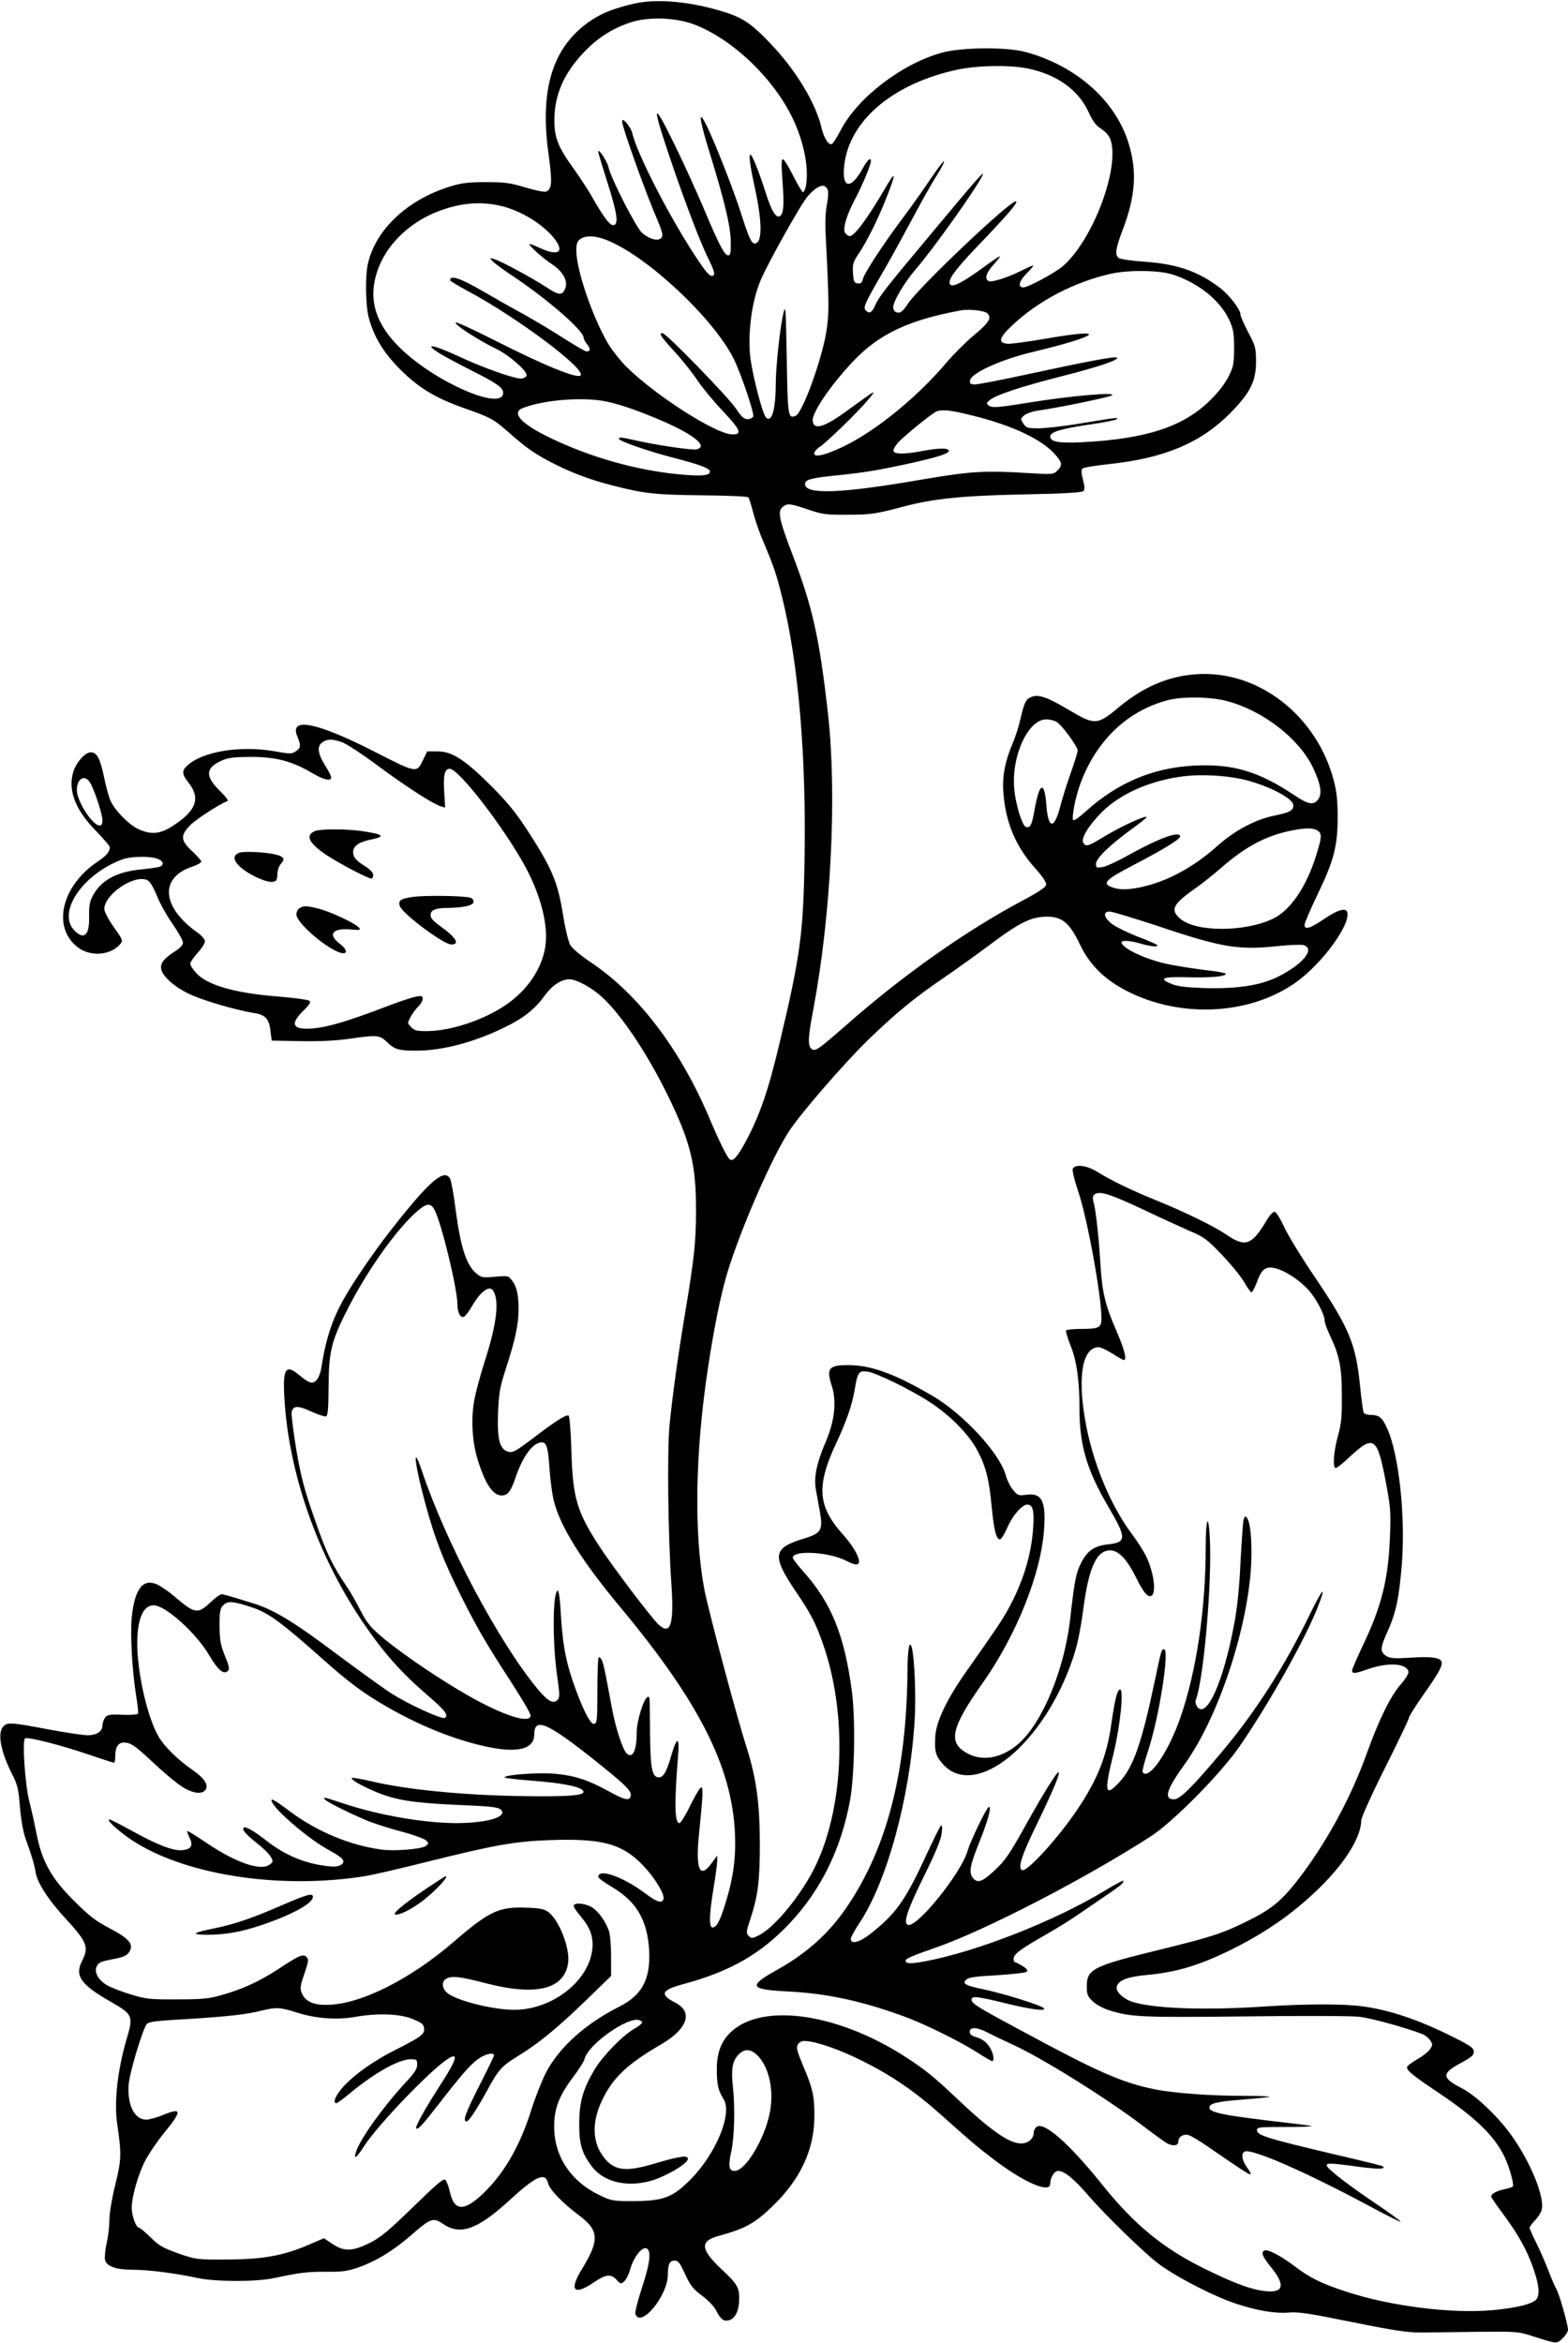 <?xml version="1.0" standalone="no"?>
<!DOCTYPE svg PUBLIC "-//W3C//DTD SVG 20010904//EN"
 "http://www.w3.org/TR/2001/REC-SVG-20010904/DTD/svg10.dtd">
<svg version="1.0" xmlns="http://www.w3.org/2000/svg"
 width="857pt" height="1280pt" viewBox="0 0 857 1280"
 preserveAspectRatio="xMidYMid meet">
<g transform="translate(0,1280) scale(0.1,-0.1)"
fill="#000000" stroke="none">
<path d="M3465 12780 c-117 -27 -187 -56 -254 -105 -195 -143 -262 -371 -212
-724 20 -148 18 -185 -15 -198 -9 -3 -60 7 -113 23 -83 25 -112 29 -216 29
-97 0 -134 -5 -195 -24 -233 -72 -406 -234 -449 -421 -16 -67 -13 -227 4 -294
28 -106 81 -193 174 -286 102 -101 192 -155 351 -211 144 -51 156 -57 247
-137 96 -85 146 -118 248 -169 95 -48 195 -85 308 -114 179 -46 235 -52 491
-55 137 -1 252 -6 256 -11 4 -4 15 -39 25 -78 10 -38 31 -101 47 -140 69 -164
80 -196 112 -325 90 -359 134 -873 123 -1453 -7 -395 -25 -520 -139 -997 -62
-261 -111 -398 -193 -546 -38 -67 -59 -89 -75 -79 -14 8 -57 95 -110 220 -160
380 -389 682 -647 855 -57 38 -105 78 -116 97 -10 18 -27 86 -38 155 -30 190
-60 263 -207 488 -56 85 -106 145 -191 230 -142 141 -211 185 -290 185 l-56 0
-21 -43 c-37 -78 -33 -78 -274 45 -311 158 -460 187 -415 80 21 -50 19 -64 -9
-82 -22 -15 -32 -14 -117 1 -186 32 -392 -1 -476 -79 -30 -27 -29 -47 6 -91
69 -86 45 -154 -83 -237 -70 -46 -121 -51 -191 -18 -52 25 -130 104 -152 157
-9 20 -24 77 -34 125 -21 102 -39 137 -73 137 -32 0 -82 -58 -97 -112 -27
-100 14 -204 127 -319 41 -42 74 -81 74 -87 0 -26 -17 -46 -69 -81 -197 -134
-247 -359 -105 -467 67 -51 175 -44 228 15 20 22 20 22 -32 96 -29 41 -52 85
-52 98 0 81 163 191 234 159 15 -7 33 -35 54 -87 17 -42 56 -112 87 -155 30
-44 55 -88 55 -100 0 -12 -15 -29 -40 -45 -58 -37 -80 -61 -80 -90 0 -41 64
-102 154 -145 72 -35 253 -88 358 -105 57 -9 79 -32 86 -95 l7 -55 160 -3
c106 -2 196 3 265 13 150 22 165 20 203 -16 44 -43 65 -49 162 -49 141 0 314
45 480 126 108 52 168 100 222 175 41 56 91 89 135 89 38 0 120 -44 176 -95
106 -96 248 -307 362 -540 125 -255 155 -380 154 -630 0 -171 -10 -262 -59
-555 -39 -231 -72 -474 -86 -619 -13 -146 -8 -592 10 -857 16 -228 -3 -291
-70 -229 -41 39 -252 318 -323 427 -123 189 -146 266 -153 521 -3 103 -10 190
-15 193 -12 8 -62 -23 -176 -109 -120 -91 -131 -97 -160 -86 -42 16 -55 69
-50 209 5 112 9 138 45 250 49 152 65 224 67 310 1 83 -9 131 -36 165 -20 26
-23 26 -92 20 -64 -6 -74 -5 -99 15 -57 45 -89 140 -117 353 -10 81 -24 156
-30 167 -32 60 -116 -14 -332 -291 -87 -112 -195 -270 -246 -360 -67 -118
-101 -222 -127 -388 -4 -24 -16 -52 -26 -62 -22 -22 -39 -17 -99 33 -69 56
-85 28 -76 -126 23 -411 179 -857 424 -1221 116 -172 211 -280 365 -412 91
-79 110 -104 88 -118 -16 -10 -201 75 -291 133 -47 30 -179 126 -295 212 -235
177 -347 245 -456 279 -148 46 -167 51 -179 51 -7 0 -35 -20 -61 -45 -70 -65
-84 -62 -200 37 -31 26 -73 55 -93 63 -76 32 -120 -27 -136 -180 -9 -90 2
-293 24 -429 8 -49 13 -93 10 -98 -3 -5 -42 -8 -86 -6 -69 3 -82 0 -94 -16 -8
-11 -14 -30 -14 -41 0 -34 -31 -55 -80 -55 -23 0 -113 13 -199 29 -223 42
-239 43 -262 20 -35 -35 -16 -137 47 -261 30 -59 35 -81 43 -181 6 -71 18
-136 31 -173 31 -84 49 -144 55 -184 8 -55 71 -152 162 -250 119 -129 130
-157 92 -232 -42 -81 -9 -129 151 -221 128 -73 130 -79 91 -210 -48 -165 -68
-338 -51 -457 25 -171 24 -197 -10 -335 -18 -73 -32 -156 -32 -190 0 -33 -6
-91 -15 -128 -8 -38 -12 -79 -9 -93 9 -36 60 -54 153 -54 86 0 238 -20 352
-45 99 -21 322 -22 422 0 135 29 182 35 284 34 84 -1 114 3 174 24 97 34 189
90 288 176 108 94 120 98 175 61 94 -64 188 -30 362 129 147 135 197 157 212
92 8 -33 80 -108 165 -171 115 -86 118 -136 15 -304 -66 -110 -38 -138 68 -66
68 46 94 49 126 15 22 -24 25 -24 42 -8 10 9 26 41 34 71 19 63 63 118 87 109
28 -11 20 -82 -25 -217 -23 -70 -39 -134 -35 -143 30 -77 177 102 177 216 0
56 10 77 36 77 21 0 30 -12 58 -73 28 -62 43 -81 92 -118 33 -24 67 -60 76
-78 26 -51 42 -65 72 -57 35 9 56 54 56 118 0 63 -10 80 -102 166 -110 105
-113 149 -10 177 145 40 195 67 291 159 155 148 232 312 232 496 1 106 -10
155 -62 275 -32 77 -38 98 -29 115 6 11 21 20 34 20 60 0 192 -45 321 -110
153 -76 282 -164 413 -280 188 -168 221 -195 312 -264 164 -123 300 -180 300
-126 0 34 22 70 44 70 33 0 88 -45 164 -134 87 -101 295 -304 377 -368 93 -72
301 -180 429 -223 115 -38 214 -55 288 -49 52 5 113 -4 348 -52 234 -47 302
-57 380 -57 52 1 192 2 310 4 210 2 217 2 300 -25 132 -42 128 -42 161 -10 16
15 29 36 29 46 0 28 -49 200 -64 223 -7 11 -27 58 -45 105 -18 46 -48 115 -67
152 -19 37 -34 72 -34 77 0 6 13 24 30 41 16 17 33 43 36 57 18 72 -64 269
-173 418 -75 101 -193 212 -266 248 -109 56 -109 80 0 138 55 30 68 41 68 60
0 20 -16 32 -104 76 -194 98 -356 153 -512 173 -99 13 -318 12 -514 -1 -323
-22 -596 -14 -724 21 -58 15 -106 59 -97 88 11 35 60 53 170 63 161 15 287 54
466 143 198 99 357 214 501 362 123 127 199 256 199 340 0 14 58 143 130 286
71 142 130 265 130 272 0 8 34 62 76 122 83 118 104 155 104 179 0 28 -48 37
-167 29 -96 -6 -116 -4 -138 10 -33 22 -32 44 10 136 45 100 62 181 77 367 20
259 -16 595 -79 736 -28 63 -45 77 -92 77 -16 0 -33 5 -37 11 -4 6 -13 71 -20
143 -24 236 -58 318 -249 601 -71 105 -146 227 -167 273 -21 46 -44 82 -52 82
-8 0 -24 -17 -37 -37 -87 -148 -121 -161 -231 -85 -63 43 -225 122 -373 182
-144 58 -258 114 -331 160 -55 34 -120 41 -131 14 -3 -10 10 -65 30 -123 50
-147 127 -569 127 -695 0 -48 -14 -56 -106 -56 -46 0 -85 -4 -88 -8 -2 -4 8
-40 24 -80 35 -85 50 -194 50 -350 0 -196 40 -333 155 -529 103 -175 104 -199
2 -210 -76 -8 -115 -35 -149 -103 -27 -54 -35 -92 -59 -305 -31 -275 -152
-568 -282 -681 -88 -77 -191 -98 -274 -56 -115 59 -99 138 81 392 181 258 315
591 332 831 12 157 -11 204 -95 193 -44 -6 -49 -4 -73 25 -15 17 -34 55 -42
85 -35 120 -232 332 -399 430 -203 119 -335 168 -458 168 -109 1 -124 -17 -93
-113 28 -85 16 -194 -35 -311 -48 -112 -63 -187 -52 -255 5 -27 15 -81 22
-121 18 -102 8 -119 -89 -148 -168 -51 -174 -93 -45 -285 84 -123 111 -175
151 -290 133 -377 117 -880 -38 -1207 -75 -158 -227 -345 -315 -386 -34 -17
-39 -17 -53 -2 -15 15 -14 23 11 98 40 123 50 204 50 408 -1 225 -19 354 -74
529 -56 174 -205 735 -229 856 -58 305 -51 751 20 1215 34 224 69 396 106 519
73 240 245 633 338 773 66 100 303 373 432 498 150 145 253 230 415 340 63 43
173 122 243 174 169 127 231 158 320 158 81 0 123 -35 178 -151 53 -111 133
-191 255 -254 295 -152 674 -133 927 47 144 103 301 319 279 384 -9 24 -53 11
-125 -38 -77 -52 -108 -62 -108 -33 0 10 31 83 70 164 91 188 111 268 111 424
0 89 -5 140 -21 200 -92 354 -410 602 -745 582 -153 -9 -290 -66 -424 -176
-126 -105 -135 -105 -285 -16 -117 69 -163 84 -202 66 -28 -12 -36 -30 -58
-124 -8 -37 -27 -95 -42 -130 -41 -96 -57 -181 -50 -267 12 -162 67 -294 171
-410 42 -47 65 -81 63 -93 -2 -14 -42 -41 -133 -89 -312 -167 -650 -406 -956
-675 -158 -138 -174 -150 -194 -133 -21 17 -19 63 10 214 97 517 130 1170 81
1611 -47 420 -84 588 -198 884 -72 189 -80 232 -47 254 25 18 37 17 149 -21
65 -22 92 -25 200 -24 131 0 156 4 310 45 164 43 319 59 657 66 216 4 316 10
324 18 8 8 8 24 -2 62 -9 35 -10 54 -3 61 6 6 73 17 150 25 299 32 498 116
659 279 108 110 140 173 140 281 -1 75 -3 85 -43 160 -23 44 -42 87 -42 96 0
28 -60 106 -113 147 -117 89 -234 130 -410 142 -71 5 -135 14 -143 21 -22 18
-17 51 25 161 67 179 76 313 30 463 -71 235 -287 426 -564 501 -103 28 -350
26 -457 -4 -217 -59 -459 -244 -552 -421 -20 -39 -42 -73 -48 -77 -17 -11 -45
30 -58 88 -31 134 -141 316 -277 458 -102 108 -153 143 -253 174 -184 58 -369
75 -495 46z m330 -114 c211 -81 435 -296 540 -518 60 -127 88 -272 69 -367 -4
-17 -10 -31 -15 -31 -5 0 -29 41 -54 90 -25 50 -50 90 -56 90 -8 0 -9 -30 -3
-107 10 -135 8 -183 -10 -201 -21 -21 -49 22 -81 125 -39 122 -76 214 -85 208
-8 -5 0 -64 29 -197 38 -180 37 -288 -4 -288 -18 0 -32 30 -75 165 -17 55 -61
174 -97 265 -127 321 -163 350 -72 58 80 -260 112 -394 113 -478 1 -60 -2 -75
-14 -75 -20 0 -48 53 -131 250 -40 94 -107 242 -150 330 -126 261 -140 260
-53 -1 81 -244 180 -507 226 -598 27 -54 36 -82 29 -89 -14 -14 -35 5 -80 73
-148 217 -340 589 -365 702 -8 34 -55 91 -56 66 0 -32 132 -400 194 -542 14
-32 26 -67 26 -78 0 -40 -58 -35 -110 9 -32 27 -170 296 -184 359 -8 34 -56
107 -56 85 0 -8 23 -83 50 -168 54 -168 63 -233 31 -233 -20 0 -57 51 -120
163 -18 31 -62 98 -98 149 -83 115 -103 166 -103 261 0 137 51 255 159 369 74
79 155 131 255 165 100 33 248 28 351 -11z m1826 -241 c158 -33 275 -118 330
-240 22 -48 39 -71 68 -89 23 -15 43 -38 50 -57 54 -154 -96 -552 -261 -694
-44 -37 -189 -115 -214 -115 -33 0 -26 32 17 76 24 24 40 44 36 44 -4 0 -33
-13 -65 -29 -74 -37 -159 -64 -177 -57 -26 10 -16 45 26 91 23 25 38 45 34 45
-4 0 -37 -22 -74 -49 -144 -106 -201 -132 -201 -93 0 29 47 88 193 239 135
142 186 203 169 203 -36 0 -527 -466 -588 -557 -28 -42 -41 -53 -57 -51 -14 2
-23 11 -25 26 -4 29 59 137 124 212 94 109 328 437 363 510 18 37 -30 -17
-278 -315 -254 -303 -289 -349 -307 -392 -17 -40 -32 -49 -51 -30 -17 17 -12
30 102 227 40 69 111 199 159 289 48 90 105 191 127 224 21 34 39 67 39 75 0
8 -33 -35 -73 -94 -40 -60 -107 -154 -148 -209 -101 -133 -215 -306 -223 -340
-5 -20 -12 -26 -29 -23 -19 3 -22 10 -25 57 -3 48 1 60 31 105 44 64 104 185
150 301 56 141 55 160 -3 60 -98 -168 -170 -265 -196 -265 -6 0 -17 7 -24 16
-17 20 7 102 60 199 35 67 80 175 80 195 0 23 -19 7 -43 -37 -72 -132 -124
-111 -99 40 41 234 278 425 617 497 112 23 287 26 386 5z m-1096 -666 c3 -10
1 -46 -6 -79 -8 -41 -10 -104 -5 -188 18 -359 18 -406 2 -507 -27 -159 -131
-443 -168 -457 -41 -16 -43 -2 -48 314 -5 275 -6 298 -18 248 -19 -80 -42
-292 -42 -390 -1 -141 -23 -213 -54 -180 -20 22 -76 241 -86 336 -13 129 9
296 56 410 35 86 221 419 258 461 55 63 98 76 111 32z m-1787 -84 c115 -27
241 -107 299 -188 48 -67 9 -86 -86 -42 -30 14 -55 24 -57 22 -7 -6 73 -78
122 -110 60 -39 89 -91 74 -131 -16 -42 -35 -41 -107 7 -77 50 -245 141 -283
152 -23 7 -24 7 -10 -10 8 -10 61 -49 117 -86 190 -127 383 -296 383 -334 0
-7 9 -24 20 -37 19 -25 18 -38 -5 -38 -6 0 -63 33 -126 73 -63 41 -166 102
-229 137 -63 34 -156 87 -207 117 -124 72 -183 93 -183 62 0 -4 43 -30 97 -59
265 -141 649 -428 616 -461 -19 -19 -198 54 -472 193 -107 54 -201 98 -209 96
-20 -4 121 -96 213 -140 75 -35 180 -127 173 -150 -3 -7 -14 -14 -26 -16 -31
-5 -211 58 -349 123 -138 64 -194 72 -98 13 33 -20 107 -59 164 -88 144 -72
181 -97 181 -126 0 -102 -364 54 -557 239 -138 132 -181 266 -134 416 46 148
175 276 340 338 120 45 228 54 339 28z m584 -189 c221 -91 578 -426 688 -646
40 -81 113 -297 107 -315 -4 -8 -18 -15 -31 -15 -19 0 -34 13 -63 57 -41 62
-382 413 -402 413 -22 0 -10 -18 63 -98 41 -44 98 -115 127 -159 29 -43 93
-120 142 -171 97 -103 106 -128 45 -125 -92 6 -410 209 -570 365 -36 35 -84
96 -107 135 -85 147 -171 400 -171 504 0 38 5 51 22 63 32 22 84 19 150 -8z
m3091 -187 c139 -46 256 -141 305 -246 23 -50 27 -71 27 -153 0 -85 -3 -102
-29 -155 -19 -38 -55 -86 -100 -130 -146 -146 -351 -213 -701 -231 -126 -6
-175 2 -175 31 0 25 56 42 211 65 79 11 148 25 153 30 11 11 -3 9 -215 -26
-81 -13 -176 -24 -213 -24 -60 0 -67 2 -83 26 -16 26 -16 27 5 45 13 10 44 21
70 25 109 15 392 73 409 84 32 20 -231 -3 -457 -40 -167 -27 -197 -29 -215
-16 -15 11 -15 13 3 29 31 28 172 75 397 132 202 51 323 93 298 102 -16 6
-173 -24 -484 -91 -142 -31 -271 -56 -289 -56 -27 0 -31 3 -28 22 5 39 167
113 338 154 380 91 423 135 72 73 -96 -16 -188 -29 -205 -27 -54 5 -47 33 25
100 144 136 341 238 542 283 100 21 265 19 339 -6z m-1016 -211 c25 -25 8 -52
-77 -122 -43 -36 -110 -103 -148 -148 -157 -186 -381 -369 -557 -455 -102 -49
-165 -65 -165 -40 0 8 12 23 27 33 38 24 216 197 267 259 38 46 39 48 11 31
-16 -11 -65 -46 -109 -78 -136 -101 -198 -122 -204 -68 -5 45 96 194 222 327
140 148 303 225 586 277 48 9 131 -1 147 -16z m-2080 -482 c82 -18 184 -54
315 -111 169 -75 238 -135 175 -150 -23 -6 -231 25 -342 51 -70 16 -88 17 -81
5 9 -14 165 -68 294 -101 153 -40 202 -59 202 -76 0 -23 -46 -27 -173 -15
-232 23 -476 92 -692 195 -166 79 -224 141 -157 167 116 45 331 62 459 35z
m1997 -76 c220 -54 380 -130 454 -214 38 -43 40 -58 11 -87 -21 -21 -26 -22
-168 -13 -234 14 -304 10 -591 -39 -423 -73 -620 -80 -620 -22 0 24 32 33 146
45 167 17 234 27 410 65 171 37 239 59 229 75 -9 14 -61 12 -155 -6 -88 -16
-141 -16 -147 2 -2 6 8 25 22 42 28 34 191 166 215 175 31 11 79 6 194 -23z
m1388 -1559 c198 -51 397 -204 474 -364 42 -89 51 -140 30 -172 -24 -36 -55
-31 -129 19 -199 133 -341 175 -555 163 -222 -12 -416 -94 -589 -251 -34 -31
-64 -52 -68 -46 -8 13 11 115 34 182 83 242 257 413 481 472 81 22 231 20 322
-3z m-924 -117 c31 -21 112 -134 112 -154 0 -9 -17 -66 -39 -126 -21 -60 -46
-140 -56 -179 -33 -128 -66 -126 -76 6 -10 136 -38 126 -64 -22 -15 -87 -24
-105 -49 -96 -19 8 -54 119 -62 201 -19 181 74 386 174 386 21 0 48 -7 60 -16z
m-3908 -109 c23 -8 110 -65 192 -126 152 -113 304 -211 347 -224 l24 -7 -5 83
c-6 94 2 129 30 129 49 0 293 -316 411 -531 88 -162 130 -329 111 -444 -20
-120 -98 -235 -215 -315 -117 -80 -293 -140 -423 -143 -62 -1 -75 2 -94 21
-22 22 -22 22 -4 56 10 19 29 45 42 57 13 12 24 31 24 42 0 17 -5 18 -37 12
-21 -4 -85 -25 -143 -47 -248 -95 -364 -128 -454 -128 -79 0 -85 32 -20 96 34
33 44 48 36 56 -6 6 -84 17 -174 24 -239 19 -389 63 -448 131 -17 18 -30 40
-30 49 0 8 18 34 40 58 22 24 40 52 40 63 0 12 -18 33 -46 52 -191 138 -202
297 -24 356 27 9 50 22 50 28 0 6 -23 32 -50 57 -63 58 -65 85 -12 140 30 32
159 116 206 134 6 2 -12 26 -41 54 -82 80 -81 126 5 165 39 18 66 21 162 22
136 0 226 -23 332 -86 68 -40 108 -49 108 -26 0 7 -14 35 -31 62 -42 67 -48
107 -18 129 29 20 54 20 109 1z m4911 -200 c131 -28 281 -101 287 -141 4 -30
-15 -42 -99 -59 -109 -22 -219 -81 -316 -167 -104 -93 -217 -161 -329 -200
-103 -35 -186 -45 -238 -28 -67 22 -50 41 109 124 163 85 255 141 255 156 0
33 -114 -8 -281 -101 -58 -33 -122 -62 -142 -66 -34 -5 -37 -4 -37 18 0 29 78
105 196 190 47 34 83 63 81 66 -9 8 -134 -49 -223 -102 -97 -59 -106 -62 -122
-42 -18 22 25 94 99 169 104 104 273 177 456 198 91 10 211 4 304 -15z m-6285
-27 c26 -50 64 -169 64 -200 0 -19 -5 -28 -16 -28 -38 0 -124 133 -124 193 0
68 47 90 76 35z m6711 -260 c18 -15 16 -37 -13 -130 -54 -174 -141 -301 -236
-347 -157 -75 -428 -74 -511 3 -52 48 -35 78 93 168 36 25 94 72 130 103 138
122 255 183 401 210 75 14 114 12 136 -7z m-6348 -149 c34 -12 41 -33 14 -44
-10 -4 -56 -10 -103 -15 -133 -13 -218 -59 -263 -144 -17 -32 -21 -56 -20
-113 3 -101 -27 -130 -79 -78 -99 99 43 310 261 390 45 17 147 19 190 4z
m5469 -368 c353 -119 444 -133 662 -109 58 6 117 8 133 5 69 -18 -1 -105 -138
-173 -97 -48 -223 -67 -405 -62 -100 4 -146 9 -178 23 -73 30 -48 40 90 36
125 -3 208 4 208 19 0 4 -46 13 -102 19 -57 7 -147 20 -201 31 -124 23 -267
89 -267 122 0 13 50 9 104 -7 57 -17 110 -21 86 -5 -8 5 -56 26 -107 45 -50
20 -110 49 -132 65 -48 35 -56 70 -16 70 14 0 132 -36 263 -79z m-73 -1552
c94 -45 207 -96 252 -116 74 -31 92 -45 173 -130 50 -52 104 -119 121 -149 17
-30 35 -54 39 -54 5 0 19 27 31 59 26 74 53 89 117 67 55 -20 119 -64 166
-116 40 -45 86 -132 86 -165 0 -11 13 -48 30 -83 51 -108 64 -172 64 -327 1
-115 -3 -155 -22 -222 -24 -88 -29 -173 -11 -173 6 0 41 27 76 61 132 123 151
109 198 -141 25 -132 27 -159 22 -295 -9 -234 -46 -381 -148 -594 -32 -68 -59
-130 -59 -137 0 -19 15 -18 83 6 113 40 216 34 225 -13 2 -9 -16 -40 -42 -69
-56 -64 -119 -192 -186 -378 -83 -231 -209 -466 -352 -658 -102 -136 -156
-184 -280 -247 -148 -75 -208 -95 -493 -165 -370 -90 -405 -107 -405 -201 0
-46 4 -55 33 -83 18 -17 58 -39 88 -48 120 -38 176 -40 744 -34 313 4 583 3
626 -2 65 -8 244 -57 342 -94 16 -6 35 -22 44 -35 14 -21 14 -25 -1 -48 -9
-14 -41 -39 -71 -56 -30 -17 -55 -36 -55 -43 0 -19 35 -47 165 -134 210 -140
314 -241 369 -357 27 -57 53 -152 44 -161 -4 -3 -26 -10 -49 -15 -43 -10 -69
-25 -69 -39 0 -4 29 -47 65 -95 83 -112 131 -197 166 -299 32 -91 36 -147 14
-170 -25 -25 -111 -45 -239 -57 -221 -20 -556 22 -794 100 -144 47 -199 75
-289 142 -73 56 -147 94 -163 84 -19 -12 -10 -33 40 -95 76 -95 65 -137 -33
-127 -75 8 -162 39 -322 117 -235 114 -393 243 -575 470 -179 223 -316 342
-355 310 -8 -7 -15 -20 -15 -29 0 -35 -30 -61 -69 -61 -66 0 -168 72 -356 250
-117 111 -171 155 -275 222 -386 250 -815 302 -973 118 -44 -51 -62 -115 -59
-206 2 -70 8 -94 38 -144 47 -79 -43 -296 -181 -436 -98 -99 -148 -118 -310
-119 -114 0 -123 1 -187 32 -157 74 -249 212 -249 373 -1 98 26 169 101 269
32 42 62 89 65 103 20 80 240 235 301 211 24 -9 16 -20 -33 -49 -61 -35 -169
-147 -212 -218 -64 -107 -85 -179 -85 -296 -1 -113 14 -164 70 -237 66 -87
200 -116 335 -73 82 27 189 92 189 116 0 21 -44 15 -183 -26 -166 -50 -228
-39 -288 50 -52 78 -52 184 1 294 59 125 137 199 323 307 145 84 177 178 78
228 -87 45 -77 69 42 101 260 70 427 166 587 337 169 181 278 405 326 668 25
139 30 443 10 595 -41 308 -112 483 -265 654 -34 37 -60 73 -58 79 13 40 201
27 293 -20 39 -20 57 -24 65 -16 17 17 -21 90 -85 161 -137 153 -145 264 -36
497 57 121 86 207 101 290 16 99 23 108 69 102 48 -6 242 -101 345 -169 110
-72 212 -176 258 -264 46 -88 63 -156 77 -304 12 -127 25 -180 45 -180 7 0 25
29 41 65 27 64 80 125 108 125 31 0 39 -29 33 -123 -9 -152 -57 -306 -141
-456 -35 -62 -68 -110 -220 -326 -109 -154 -169 -278 -174 -360 -5 -82 1 -106
40 -151 177 -201 555 107 713 579 24 71 40 151 55 260 30 233 73 327 147 327
46 0 91 -46 140 -144 39 -79 60 -106 79 -106 36 0 25 119 -20 214 -13 28 -49
85 -80 126 -119 159 -218 400 -256 628 -41 239 -12 392 75 392 11 0 45 -16 75
-35 30 -19 58 -35 62 -35 19 0 4 58 -43 166 -57 131 -75 204 -84 349 -9 153
-25 296 -36 339 -9 33 -8 42 5 52 27 19 86 0 271 -87z m-3880 1 c39 -75 125
-431 125 -516 0 -44 16 -75 35 -68 8 3 26 27 41 52 49 86 99 124 120 90 34
-55 19 -181 -46 -383 -26 -82 -54 -185 -60 -228 -16 -98 -8 -220 21 -312 41
-132 83 -195 131 -195 33 0 50 22 77 101 39 115 95 189 142 189 27 0 35 -29
43 -150 4 -58 14 -132 22 -165 33 -140 150 -328 364 -585 430 -516 610 -871
627 -1235 6 -135 -9 -246 -53 -386 -29 -95 -48 -129 -69 -129 -21 0 -19 68 5
215 11 66 20 133 20 149 l0 29 -30 -41 c-65 -90 -89 -37 -70 153 23 227 25
271 9 258 -8 -6 -34 -52 -59 -102 -24 -50 -50 -91 -56 -91 -27 0 -29 102 -8
368 9 105 -6 107 -36 5 -26 -92 -44 -123 -69 -123 -36 0 -46 45 -48 230 -2
219 -1 210 -11 210 -21 0 -62 -130 -62 -195 0 -101 -23 -146 -56 -113 -21 21
-60 140 -79 244 -41 219 -47 249 -57 267 -5 10 -13 16 -16 12 -4 -4 -7 -86 -7
-183 0 -161 -2 -177 -18 -180 -22 -4 -70 96 -122 250 -36 111 -52 203 -61 371
-3 59 -10 107 -15 107 -28 0 -31 -278 -4 -464 15 -105 15 -120 2 -133 -23 -24
-53 -7 -108 59 -214 258 -503 802 -635 1198 -43 127 -42 66 0 -105 55 -218
100 -345 182 -515 100 -207 165 -321 301 -529 62 -95 113 -182 113 -192 0 -50
-151 -1 -345 110 -157 90 -345 218 -451 304 -80 67 -95 85 -134 159 -23 45
-55 101 -70 123 -83 122 -116 189 -181 378 -58 166 -74 229 -100 380 -16 100
-28 191 -25 203 9 36 34 36 106 3 38 -17 74 -29 82 -27 10 4 13 41 14 164 1
195 15 250 113 440 106 204 259 418 368 514 55 48 77 50 98 10z m-999 -2171
c90 -29 162 -82 389 -284 138 -123 223 -187 349 -259 178 -103 367 -179 535
-216 177 -40 271 -17 271 64 0 99 73 66 362 -166 148 -119 174 -147 164 -174
-9 -23 -33 -17 -121 31 -109 60 -182 84 -285 94 -85 9 -267 -3 -283 -18 -4 -4
64 -13 150 -19 155 -12 255 -30 277 -52 29 -29 -62 -37 -354 -32 -314 6 -611
36 -793 79 -60 14 -111 23 -114 20 -8 -9 52 -43 135 -78 105 -43 197 -58 431
-69 218 -9 246 -13 255 -36 14 -36 -99 -64 -253 -64 -174 1 -415 42 -610 106
-116 38 -115 38 -106 24 9 -14 165 -91 251 -124 39 -14 119 -40 179 -55 59
-16 115 -37 124 -46 15 -15 15 -17 -2 -30 -23 -17 -168 -29 -238 -20 -173 22
-355 98 -503 208 -92 69 -114 80 -97 48 29 -54 204 -201 303 -255 85 -47 99
-63 73 -83 -15 -10 -35 -13 -75 -8 -123 14 -232 59 -335 140 -68 53 -114 79
-123 70 -11 -11 13 -38 74 -86 32 -25 66 -58 74 -73 14 -25 13 -28 -5 -42 -48
-37 -180 7 -339 113 -60 41 -111 72 -112 70 -2 -2 3 -19 12 -37 22 -43 9 -64
-42 -68 -49 -4 -137 30 -277 108 -60 33 -113 60 -119 60 -18 0 32 -48 98 -96
283 -203 821 -291 1304 -213 36 6 189 41 340 79 357 89 471 110 660 117 293
11 404 -20 519 -143 64 -68 116 -156 107 -180 -9 -24 -36 -16 -99 32 -122 91
-257 139 -257 90 0 -6 35 -32 78 -57 132 -79 191 -181 200 -345 8 -157 -39
-244 -162 -306 -188 -95 -330 -223 -403 -363 -22 -44 -57 -132 -77 -195 -63
-204 -152 -357 -271 -469 -101 -94 -153 -90 -176 14 -7 30 -18 60 -25 66 -11
9 -50 -25 -177 -149 -135 -131 -177 -166 -237 -196 -94 -46 -139 -48 -203 -5
l-47 31 -86 -37 c-135 -58 -250 -79 -444 -79 -163 -1 -166 -1 -265 33 -86 31
-106 42 -152 88 -30 29 -58 53 -64 53 -15 0 -39 65 -39 108 0 61 36 187 75
260 19 37 64 103 100 147 100 122 100 143 0 102 -36 -15 -79 -27 -96 -27 -66
0 -106 85 -95 199 7 67 76 295 98 323 11 13 51 18 213 27 227 14 335 26 416
47 77 19 101 18 192 -11 102 -33 220 -41 317 -24 121 22 244 18 315 -11 50
-21 61 -29 63 -52 4 -31 -20 -48 -159 -118 -112 -56 -216 -129 -278 -195 -45
-48 -66 -95 -42 -95 5 0 39 25 77 57 137 112 264 183 330 183 31 0 34 -3 34
-30 0 -23 -15 -46 -63 -97 -120 -129 -243 -301 -269 -373 -18 -52 -3 -44 40
22 75 118 366 420 460 480 60 38 49 -2 -36 -134 -87 -135 -145 -238 -137 -246
9 -9 37 22 123 133 124 160 171 214 215 246 38 28 87 39 87 20 0 -5 -36 -79
-80 -165 -75 -148 -93 -196 -70 -196 12 0 56 66 113 170 62 114 79 133 169
188 111 68 214 152 371 304 l137 133 0 106 c0 58 -5 121 -12 140 -18 52 -57
107 -93 129 -34 21 -90 27 -99 11 -4 -5 14 -33 39 -62 52 -61 70 -113 62 -181
-21 -174 -221 -328 -427 -328 -114 0 -311 49 -364 91 -31 24 -34 64 -7 79 32
17 74 12 217 -25 274 -71 428 -33 449 110 12 79 -48 234 -108 279 -23 17 -46
22 -123 24 -146 6 -201 -20 -390 -183 -244 -211 -517 -347 -699 -348 -73 -1
-117 20 -135 63 -11 27 -10 40 14 108 22 65 24 78 12 90 -19 19 -39 11 -151
-63 -107 -70 -204 -115 -323 -147 -63 -18 -105 -21 -237 -21 -146 -1 -168 2
-250 27 -49 15 -109 38 -131 51 -48 28 -71 72 -55 103 12 23 19 25 104 42 42
8 62 18 73 35 27 42 2 73 -106 130 -78 41 -113 68 -195 150 -123 122 -175 214
-205 365 -10 52 -28 133 -40 180 -24 95 -39 333 -23 343 15 9 194 -36 346 -88
73 -25 136 -45 140 -45 4 0 7 16 7 36 0 49 16 74 46 74 38 0 61 -15 164 -112
52 -49 119 -105 149 -125 61 -41 116 -49 135 -20 17 26 -9 65 -74 109 -77 53
-152 127 -183 180 -62 106 -117 350 -117 512 1 133 33 206 90 206 64 0 234
-153 304 -274 46 -79 79 -107 101 -85 11 12 8 25 -16 84 -24 59 -28 84 -29
163 0 80 3 95 21 113 24 24 52 22 155 -12z m2768 -2452 c62 -67 88 -195 62
-316 -30 -143 -133 -311 -190 -311 -32 0 -37 25 -19 107 17 81 21 237 9 349
-11 99 -3 143 29 178 34 36 70 34 109 -7z"/>
<path d="M1722 8260 c-56 -23 -34 -67 65 -133 70 -46 225 -127 243 -127 5 0
10 9 10 20 0 12 -16 29 -42 46 -51 31 -68 51 -68 78 0 33 30 55 91 68 90 18
79 30 -46 48 -86 12 -222 12 -253 0z"/>
<path d="M1310 8142 c-60 -19 -20 -79 86 -132 37 -18 76 -30 91 -28 24 3 27 8
29 40 0 21 8 46 17 56 26 28 21 40 -20 52 -51 14 -172 21 -203 12z"/>
<path d="M2257 7900 c-66 -9 -82 -19 -72 -49 13 -42 239 -211 282 -211 48 0
26 38 -59 99 -49 35 -61 52 -52 75 7 18 36 26 99 26 79 2 129 13 133 31 2 9
-5 20 -15 24 -26 11 -247 15 -316 5z"/>
<path d="M1638 7839 c-10 -5 -18 -21 -18 -35 0 -46 168 -190 244 -210 39 -9
34 19 -9 52 -66 50 -36 86 65 76 49 -4 53 -3 42 10 -19 23 -152 86 -218 103
-68 17 -83 18 -106 4z"/>
<path d="M6796 4493 c-3 -15 -10 -118 -16 -228 -6 -135 -17 -244 -34 -335 -59
-318 -151 -524 -203 -454 -7 10 -11 25 -8 34 44 113 91 656 77 893 -7 136 -22
102 -22 -51 0 -341 -50 -680 -139 -937 -66 -190 -175 -346 -206 -296 -3 5 10
56 29 113 61 184 120 558 88 558 -14 0 -15 -5 -52 -180 -69 -329 -116 -464
-190 -544 -81 -88 -87 -60 -34 154 37 153 57 350 36 350 -15 0 -29 -55 -47
-182 -25 -182 -77 -312 -191 -480 -103 -152 -270 -335 -297 -325 -26 9 -5 78
82 255 89 185 125 271 117 280 -7 6 -82 -113 -171 -273 -97 -175 -120 -209
-182 -266 -64 -60 -91 -69 -115 -39 -24 30 -18 66 38 205 46 113 66 194 47
182 -15 -10 -98 -183 -114 -237 -36 -126 -285 -432 -329 -405 -23 14 -1 80 91
267 64 130 93 201 96 235 4 33 2 45 -5 38 -6 -5 -46 -87 -90 -182 -106 -229
-159 -302 -300 -412 -56 -43 -102 -54 -102 -24 0 9 21 48 46 85 151 226 277
684 303 1109 8 129 0 333 -15 396 -13 48 -23 -2 -24 -117 -4 -553 -109 -968
-328 -1293 -98 -146 -217 -254 -382 -347 -165 -92 -156 -109 62 -120 208 -11
393 -51 618 -132 113 -40 306 -135 405 -197 43 -28 83 -51 87 -51 16 0 7 47
-16 81 -17 24 -37 39 -65 48 -30 8 -41 17 -41 31 0 28 41 26 99 -5 25 -13 86
-42 134 -64 164 -75 517 -295 718 -448 59 -45 116 -86 127 -92 33 -17 62 -14
62 8 0 27 26 44 55 37 13 -3 64 -33 112 -67 183 -126 223 -152 228 -147 3 2
-6 20 -20 38 -28 38 -33 78 -11 86 41 16 336 -114 669 -292 98 -53 180 -94
182 -92 3 2 -59 48 -138 101 -154 104 -258 185 -265 205 -5 16 19 16 170 -5
113 -15 153 -14 136 2 -2 3 -130 34 -284 70 -343 81 -404 100 -404 126 0 18 9
19 152 19 83 0 149 2 147 4 -2 2 -49 9 -104 15 -371 43 -455 58 -455 87 0 23
41 33 187 44 75 6 139 13 142 15 2 3 -63 5 -146 5 -178 0 -379 15 -483 36
-178 36 -312 95 -735 324 -235 126 -265 145 -265 166 0 21 31 18 189 -21 140
-34 225 -45 205 -25 -15 15 -210 76 -319 100 -111 23 -127 32 -104 55 12 12
53 18 168 24 84 5 158 14 163 19 7 7 0 17 -23 31 -19 12 -37 21 -41 21 -5 0
-8 9 -8 19 0 25 36 52 175 131 61 35 142 85 180 112 39 27 107 73 152 104 79
53 100 71 91 79 -2 2 -49 -23 -103 -56 -271 -164 -696 -331 -979 -384 -81 -15
-106 -14 -106 4 0 11 38 27 165 71 270 94 821 379 1175 608 120 77 379 339
482 487 155 223 357 581 427 757 55 137 32 117 -43 -38 -133 -274 -291 -522
-472 -738 -164 -196 -234 -266 -267 -266 -58 0 -43 52 58 192 197 274 365 805
365 1153 0 111 -10 179 -28 197 -7 7 -12 0 -16 -19z"/>
<path d="M2328 2481 c-126 -85 -191 -140 -165 -141 36 0 123 50 190 111 59 53
97 99 83 99 -3 0 -51 -31 -108 -69z"/>
<path d="M1540 2391 c-166 -72 -260 -104 -370 -126 -118 -24 -130 -34 -40 -35
100 0 186 15 293 51 169 56 287 120 287 156 0 23 -31 14 -170 -46z"/>
</g>
</svg>
